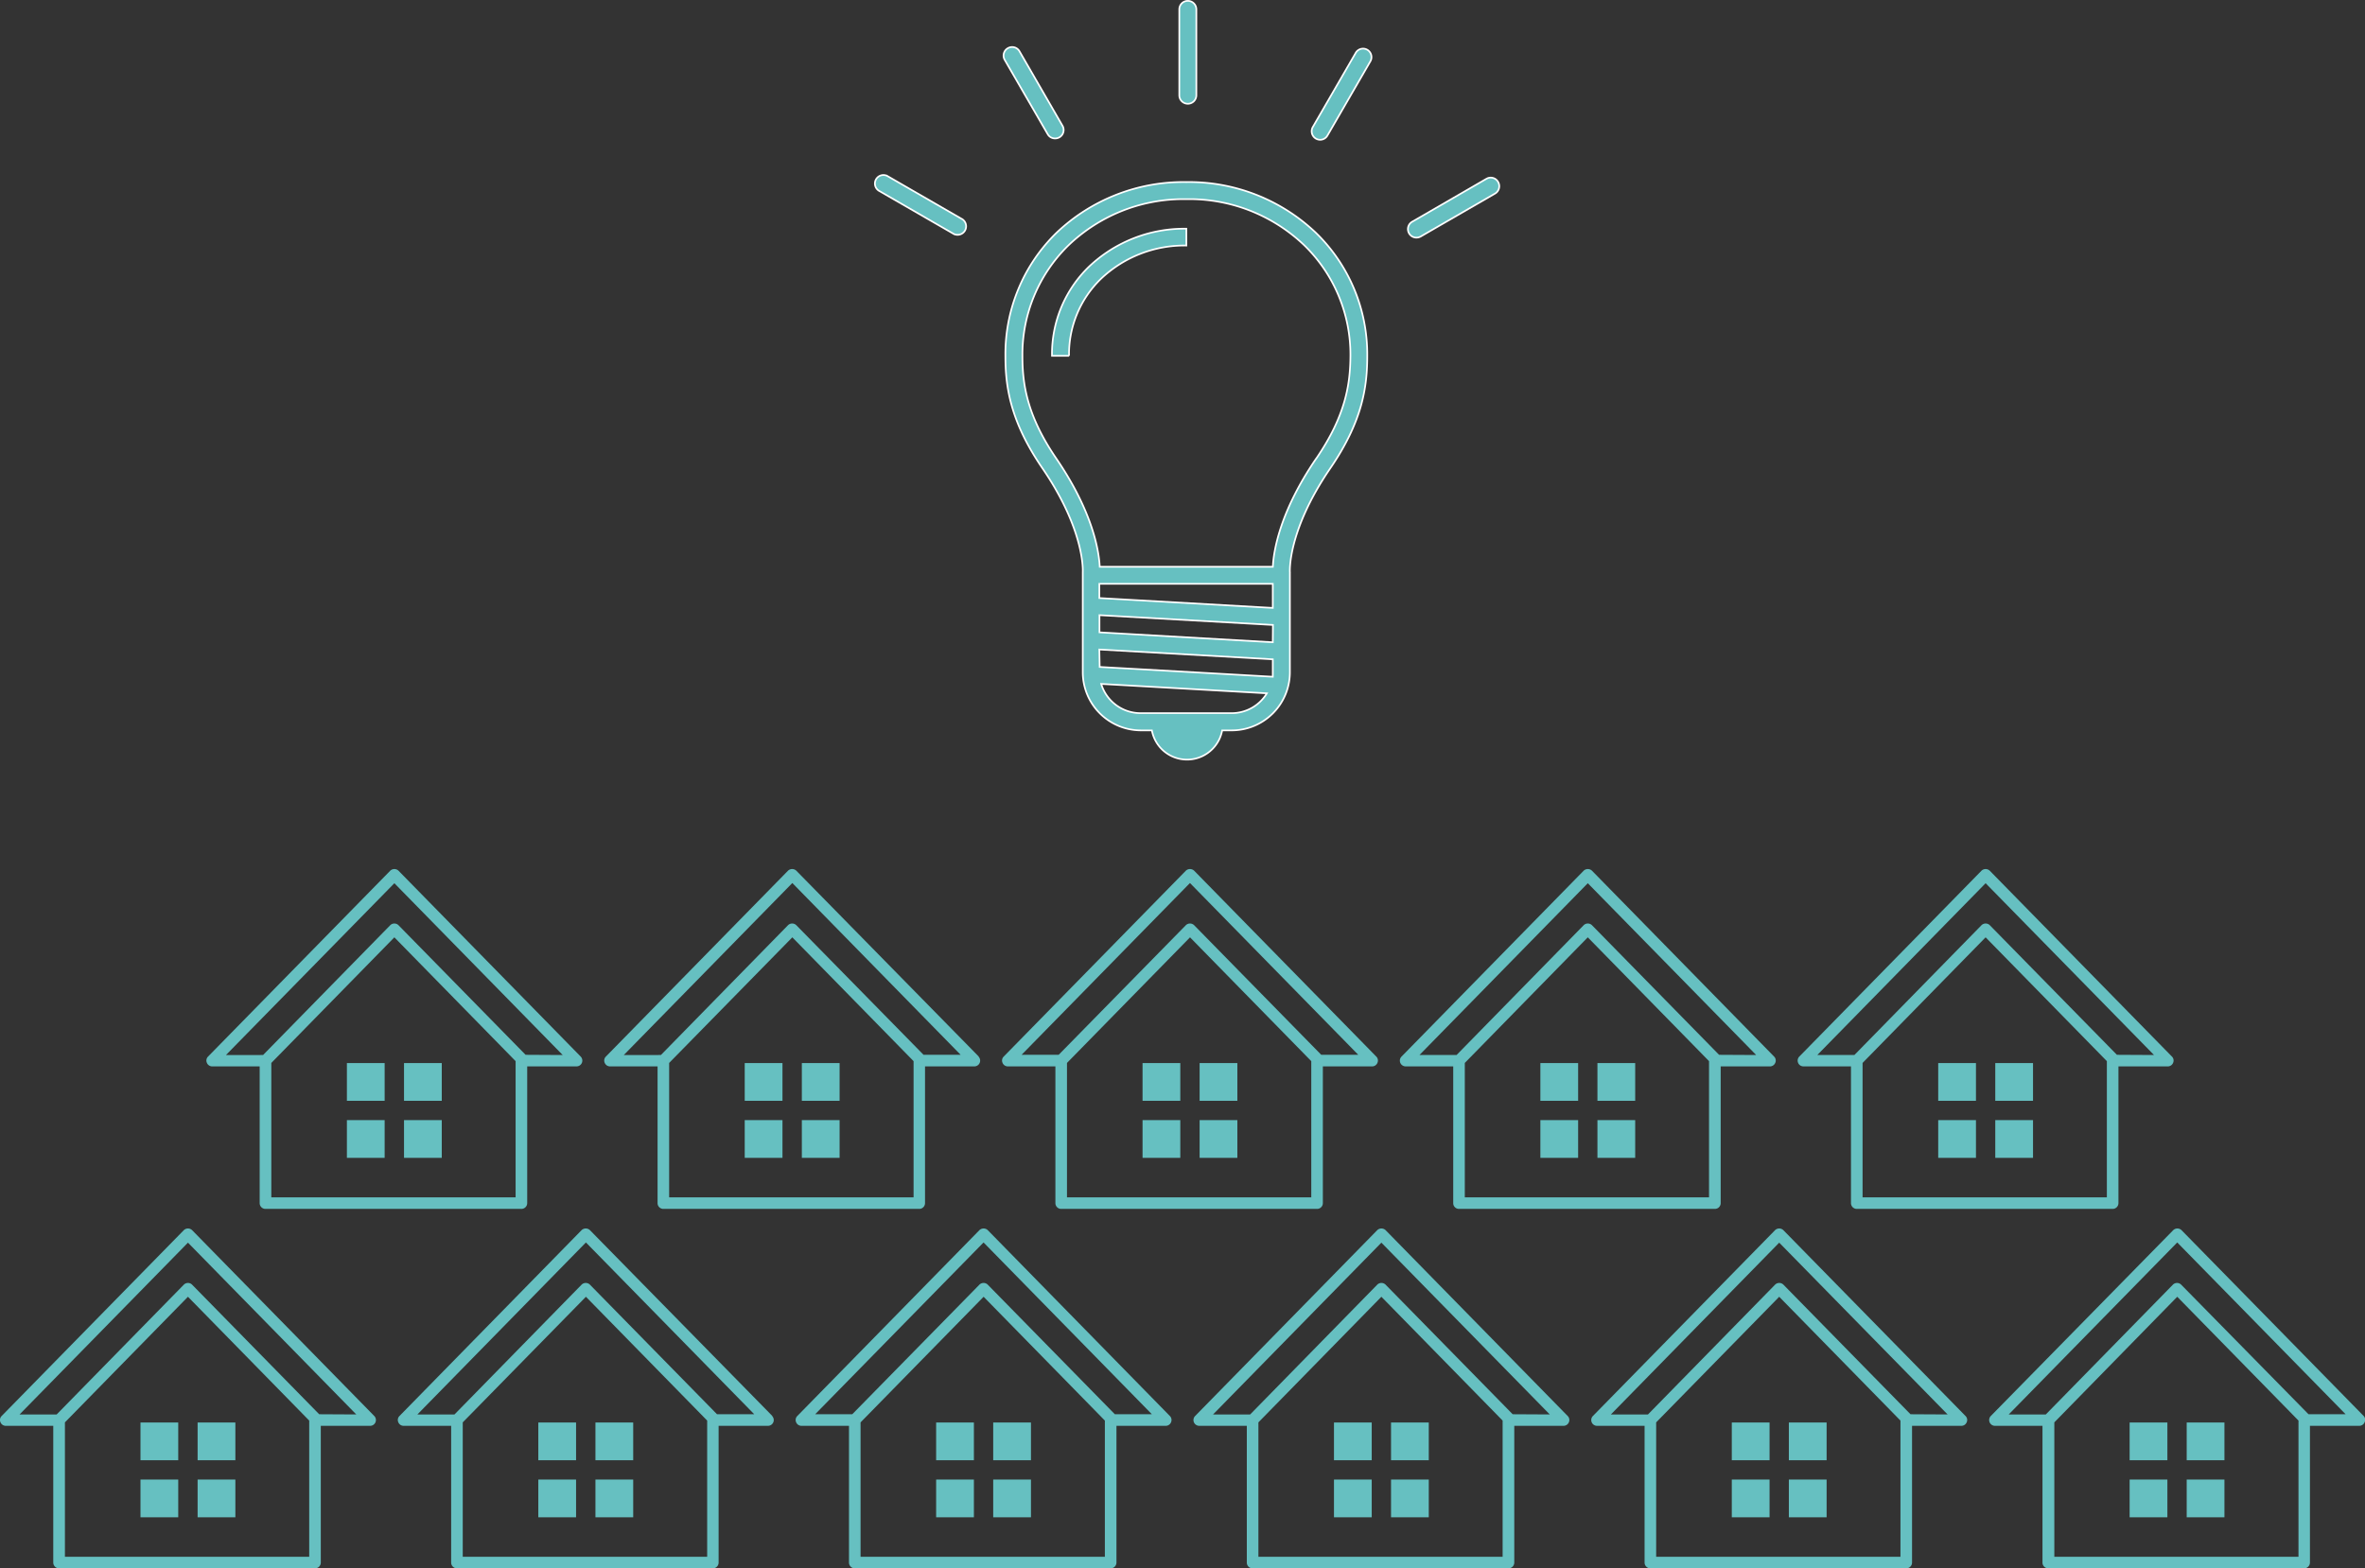 <svg xmlns="http://www.w3.org/2000/svg" viewBox="0 0 355.2 235.62"><rect x="0" y="0" width="355.2" height="235.62" fill="#333333" stroke="none"/><defs><style>.cls-1,.cls-2{fill:#66c0c1;}.cls-2{stroke:#fff;stroke-miterlimit:10;stroke-width:0.25px;}</style></defs><title>img2</title><g id="レイヤー_2" data-name="レイヤー 2"><g id="illust"><path class="cls-1" d="M56.21,212.73,28.85,184.81a.9.9,0,0,0-1.24,0L.25,212.73a.84.84,0,0,0-.18.94.86.86,0,0,0,.8.54H8v20.54a.87.87,0,0,0,.87.87H47.31a.87.87,0,0,0,.87-.87V214.21h7.4a.87.87,0,0,0,.63-1.48ZM27.1,233.88H18.89m-1.74,0H9.75V213.69l18.48-18.87,18.21,18.6v20.46H28.84m19.1-21.41L28.85,193a.88.88,0,0,0-1.24,0l-19.1,19.5H2.94l25.29-25.81,25.28,25.81Z"/><rect class="cls-1" x="21.1" y="213.71" width="5.67" height="5.67"/><rect class="cls-1" x="29.68" y="213.71" width="5.67" height="5.67"/><rect class="cls-1" x="21.1" y="222.28" width="5.67" height="5.67"/><rect class="cls-1" x="29.68" y="222.28" width="5.67" height="5.67"/><path class="cls-1" d="M116,212.73,88.6,184.81a.91.91,0,0,0-1.25,0L60,212.73a.84.84,0,0,0-.18.94.86.86,0,0,0,.8.54h7.14v20.54a.87.87,0,0,0,.87.87h38.43a.87.87,0,0,0,.87-.87V214.21h7.4a.87.87,0,0,0,.63-1.48ZM86.85,233.88H78.64m-1.75,0H69.5V213.69L88,194.82l18.21,18.6v20.46H88.59m19.1-21.41L88.6,193a.89.89,0,0,0-1.25,0l-19.09,19.5H62.69L88,186.66l25.28,25.81Z"/><rect class="cls-1" x="80.85" y="213.71" width="5.67" height="5.67"/><rect class="cls-1" x="89.43" y="213.71" width="5.67" height="5.67"/><rect class="cls-1" x="80.85" y="222.28" width="5.67" height="5.67"/><rect class="cls-1" x="89.43" y="222.28" width="5.67" height="5.67"/><path class="cls-1" d="M175.7,212.73l-27.35-27.92a.91.91,0,0,0-1.25,0l-27.35,27.92a.84.84,0,0,0-.18.94.86.86,0,0,0,.8.54h7.14v20.54a.87.87,0,0,0,.87.87h38.43a.87.87,0,0,0,.87-.87V214.21h7.4a.86.86,0,0,0,.8-.54A.84.84,0,0,0,175.7,212.73Zm-29.1,21.15h-8.22m-1.74,0h-7.39V213.69l18.48-18.87,18.21,18.6v20.46h-17.6m19.1-21.41L148.35,193a.89.89,0,0,0-1.25,0L128,212.47h-5.57l25.29-25.81L173,212.47Z"/><rect class="cls-1" x="140.6" y="213.71" width="5.67" height="5.67"/><rect class="cls-1" x="149.17" y="213.71" width="5.67" height="5.67"/><rect class="cls-1" x="140.6" y="222.28" width="5.67" height="5.67"/><rect class="cls-1" x="149.17" y="222.28" width="5.67" height="5.67"/><path class="cls-1" d="M235.45,212.73,208.1,184.81a.91.91,0,0,0-1.25,0L179.5,212.73a.87.87,0,0,0-.19.94.88.88,0,0,0,.81.54h7.14v20.54a.86.86,0,0,0,.87.87h38.42a.87.87,0,0,0,.88-.87V214.21h7.4a.86.86,0,0,0,.8-.54A.84.84,0,0,0,235.45,212.73Zm-29.1,21.15h-8.22m-1.74,0H189V213.69l18.47-18.87,18.21,18.6v20.46H208.09m19.1-21.41L208.1,193a.89.89,0,0,0-1.25,0l-19.09,19.5h-5.57l25.28-25.81,25.29,25.81Z"/><rect class="cls-1" x="200.35" y="213.71" width="5.67" height="5.67"/><rect class="cls-1" x="208.92" y="213.71" width="5.67" height="5.67"/><rect class="cls-1" x="200.35" y="222.28" width="5.67" height="5.67"/><rect class="cls-1" x="208.92" y="222.28" width="5.67" height="5.67"/><path class="cls-1" d="M295.2,212.73l-27.36-27.92a.9.9,0,0,0-1.24,0l-27.36,27.92a.87.87,0,0,0,.63,1.48H247v20.54a.87.87,0,0,0,.87.87H286.3a.87.87,0,0,0,.87-.87V214.21h7.41a.86.86,0,0,0,.8-.54A.84.84,0,0,0,295.2,212.73Zm-29.11,21.15h-8.21m-1.74,0h-7.4V213.69l18.48-18.87,18.21,18.6v20.46H267.84m19.1-21.41L267.85,193a.89.89,0,0,0-1.25,0l-19.09,19.5h-5.57l25.28-25.81,25.29,25.81Z"/><rect class="cls-1" x="260.1" y="213.71" width="5.67" height="5.67"/><rect class="cls-1" x="268.67" y="213.71" width="5.67" height="5.67"/><rect class="cls-1" x="260.1" y="222.28" width="5.67" height="5.67"/><rect class="cls-1" x="268.67" y="222.28" width="5.67" height="5.67"/><path class="cls-1" d="M355,212.73l-27.36-27.92a.9.9,0,0,0-1.24,0L299,212.73a.88.88,0,0,0-.18.94.87.87,0,0,0,.8.54h7.14v20.54a.87.87,0,0,0,.87.87h38.43a.87.87,0,0,0,.87-.87V214.21h7.41a.86.86,0,0,0,.8-.54A.84.84,0,0,0,355,212.73Zm-29.11,21.15h-8.21m-1.74,0h-7.4V213.69L327,194.82l18.21,18.6v20.46h-17.6m19.11-21.41L327.59,193a.88.88,0,0,0-1.24,0l-19.09,19.5h-5.57L327,186.66l25.29,25.81Z"/><rect class="cls-1" x="319.85" y="213.71" width="5.67" height="5.67"/><rect class="cls-1" x="328.42" y="213.71" width="5.67" height="5.67"/><rect class="cls-1" x="319.85" y="222.28" width="5.67" height="5.67"/><rect class="cls-1" x="328.42" y="222.28" width="5.67" height="5.67"/><path class="cls-1" d="M87.21,158.73,59.85,130.81a.9.9,0,0,0-1.24,0L31.25,158.73a.84.84,0,0,0-.18.94.86.86,0,0,0,.8.54H39v20.54a.87.87,0,0,0,.87.87H78.31a.87.87,0,0,0,.87-.87V160.21h7.4a.87.87,0,0,0,.63-1.48ZM58.1,179.88H49.89m-1.74,0h-7.4V159.69l18.48-18.87,18.21,18.6v20.46H59.84m19.1-21.41L59.85,139a.88.88,0,0,0-1.24,0l-19.1,19.5H33.94l25.29-25.81,25.28,25.81Z"/><rect class="cls-1" x="52.1" y="159.71" width="5.67" height="5.67"/><rect class="cls-1" x="60.68" y="159.71" width="5.67" height="5.67"/><rect class="cls-1" x="52.1" y="168.28" width="5.67" height="5.67"/><rect class="cls-1" x="60.68" y="168.28" width="5.67" height="5.67"/><path class="cls-1" d="M147,158.73,119.6,130.81a.91.91,0,0,0-1.25,0L91,158.73a.84.84,0,0,0-.18.94.86.86,0,0,0,.8.54h7.14v20.54a.87.87,0,0,0,.87.87h38.43a.87.87,0,0,0,.87-.87V160.21h7.4a.87.87,0,0,0,.63-1.48Zm-29.11,21.15h-8.21m-1.75,0H100.5V159.69L119,140.82l18.21,18.6v20.46h-17.6m19.1-21.41L119.6,139a.89.89,0,0,0-1.25,0l-19.09,19.5H93.69L119,132.66l25.28,25.81Z"/><rect class="cls-1" x="111.85" y="159.71" width="5.67" height="5.67"/><rect class="cls-1" x="120.43" y="159.71" width="5.67" height="5.67"/><rect class="cls-1" x="111.85" y="168.28" width="5.67" height="5.67"/><rect class="cls-1" x="120.43" y="168.28" width="5.67" height="5.67"/><path class="cls-1" d="M206.7,158.73l-27.35-27.92a.91.91,0,0,0-1.25,0l-27.35,27.92a.84.84,0,0,0-.18.94.86.86,0,0,0,.8.54h7.14v20.54a.87.87,0,0,0,.87.87h38.43a.87.87,0,0,0,.87-.87V160.21h7.4a.86.86,0,0,0,.8-.54A.84.84,0,0,0,206.7,158.73Zm-29.1,21.15h-8.22m-1.74,0h-7.39V159.69l18.48-18.87,18.21,18.6v20.46h-17.6m19.1-21.41L179.35,139a.89.89,0,0,0-1.25,0L159,158.47h-5.57l25.29-25.81L204,158.47Z"/><rect class="cls-1" x="171.6" y="159.71" width="5.67" height="5.67"/><rect class="cls-1" x="180.17" y="159.71" width="5.67" height="5.67"/><rect class="cls-1" x="171.6" y="168.28" width="5.67" height="5.67"/><rect class="cls-1" x="180.17" y="168.28" width="5.67" height="5.67"/><path class="cls-1" d="M266.45,158.73,239.1,130.81a.91.91,0,0,0-1.25,0L210.5,158.73a.87.87,0,0,0-.19.94.88.88,0,0,0,.81.54h7.14v20.54a.86.86,0,0,0,.87.87h38.42a.87.87,0,0,0,.88-.87V160.21h7.4a.86.86,0,0,0,.8-.54A.84.84,0,0,0,266.45,158.73Zm-29.1,21.15h-8.22m-1.74,0H220V159.69l18.47-18.87,18.21,18.6v20.46H239.09m19.1-21.41L239.1,139a.89.89,0,0,0-1.25,0l-19.09,19.5h-5.57l25.28-25.81,25.29,25.81Z"/><rect class="cls-1" x="231.35" y="159.71" width="5.67" height="5.67"/><rect class="cls-1" x="239.92" y="159.71" width="5.67" height="5.67"/><rect class="cls-1" x="231.35" y="168.28" width="5.67" height="5.67"/><rect class="cls-1" x="239.92" y="168.28" width="5.67" height="5.67"/><path class="cls-1" d="M326.2,158.73l-27.36-27.92a.9.9,0,0,0-1.24,0l-27.36,27.92a.87.87,0,0,0,.63,1.48H278v20.54a.87.87,0,0,0,.87.87H317.3a.87.87,0,0,0,.87-.87V160.21h7.41a.86.86,0,0,0,.8-.54A.84.84,0,0,0,326.2,158.73Zm-29.11,21.15h-8.21m-1.74,0h-7.4V159.69l18.48-18.87,18.21,18.6v20.46H298.84m19.1-21.41L298.85,139a.89.89,0,0,0-1.25,0l-19.09,19.5h-5.57l25.28-25.81,25.29,25.81Z"/><rect class="cls-1" x="291.1" y="159.71" width="5.67" height="5.67"/><rect class="cls-1" x="299.67" y="159.71" width="5.67" height="5.67"/><rect class="cls-1" x="291.1" y="168.28" width="5.67" height="5.67"/><rect class="cls-1" x="299.67" y="168.28" width="5.67" height="5.67"/><path class="cls-2" d="M178.16,27.35h0A27.66,27.66,0,0,0,158.65,35,25.46,25.46,0,0,0,151,53.46c0,4.56.68,9.76,5.55,16.87,6.49,9.49,6.07,15.59,6.07,15.65s0,.08,0,.12V101a8.75,8.75,0,0,0,8.74,8.73H173a5.37,5.37,0,0,0,10.56,0H185a8.74,8.74,0,0,0,8.73-8.73V86.1a.49.49,0,0,0,0-.12c0-.06-.41-6.16,6.08-15.65,4.87-7.11,5.54-12.31,5.54-16.87A25.46,25.46,0,0,0,197.66,35,27.65,27.65,0,0,0,178.16,27.35Zm13,69.14L165.13,95V92.42l26.05,1.47Zm-26.05,1.09,26.05,1.47V101c0,.23,0,.45,0,.67l-26-1.47Zm26.05-9.87v3.62l-26.05-1.48V87.71ZM185,107.14h-13.7a6.18,6.18,0,0,1-5.91-4.39l24.88,1.41A6.17,6.17,0,0,1,185,107.14Zm12.68-38.25c-5.53,8.09-6.41,14-6.51,16.26h-26c-.11-2.3-1-8.17-6.52-16.26-4.48-6.55-5.09-11.29-5.09-15.43a22.92,22.92,0,0,1,6.91-16.6,25,25,0,0,1,16.91-6.94H179a25,25,0,0,1,16.9,6.94,22.93,22.93,0,0,1,6.92,16.6C202.79,57.6,202.17,62.34,197.69,68.89Z"/><path class="cls-2" d="M158,53.46h2.56a15.78,15.78,0,0,1,4.79-11.57,18.22,18.22,0,0,1,12.83-5V34.36a20.79,20.79,0,0,0-14.62,5.7A18.25,18.25,0,0,0,158,53.46Z"/><path class="cls-2" d="M178.4,15.59a1.28,1.28,0,0,0,1.28-1.28V1.41a1.28,1.28,0,0,0-2.56,0v12.9A1.28,1.28,0,0,0,178.4,15.59Z"/><path class="cls-2" d="M158.47,20.8a1.27,1.27,0,0,0,1.1-1.92L153.12,7.71a1.27,1.27,0,0,0-1.75-.47A1.28,1.28,0,0,0,150.9,9l6.46,11.17A1.26,1.26,0,0,0,158.47,20.8Z"/><path class="cls-2" d="M144.45,32.89l-11.18-6.45A1.28,1.28,0,0,0,132,28.66l11.18,6.45a1.23,1.23,0,0,0,.64.17,1.28,1.28,0,0,0,.64-2.39Z"/><path class="cls-2" d="M225,27.33a1.27,1.27,0,0,0-1.75-.47L212.1,33.31a1.28,1.28,0,0,0,.64,2.39,1.33,1.33,0,0,0,.64-.17l11.18-6.46A1.28,1.28,0,0,0,225,27.33Z"/><path class="cls-2" d="M205.36,7.48a1.27,1.27,0,0,0-1.75.47l-6.46,11.17A1.28,1.28,0,0,0,198.26,21a1.26,1.26,0,0,0,1.11-.64l6.46-11.17A1.28,1.28,0,0,0,205.36,7.48Z"/></g></g></svg>